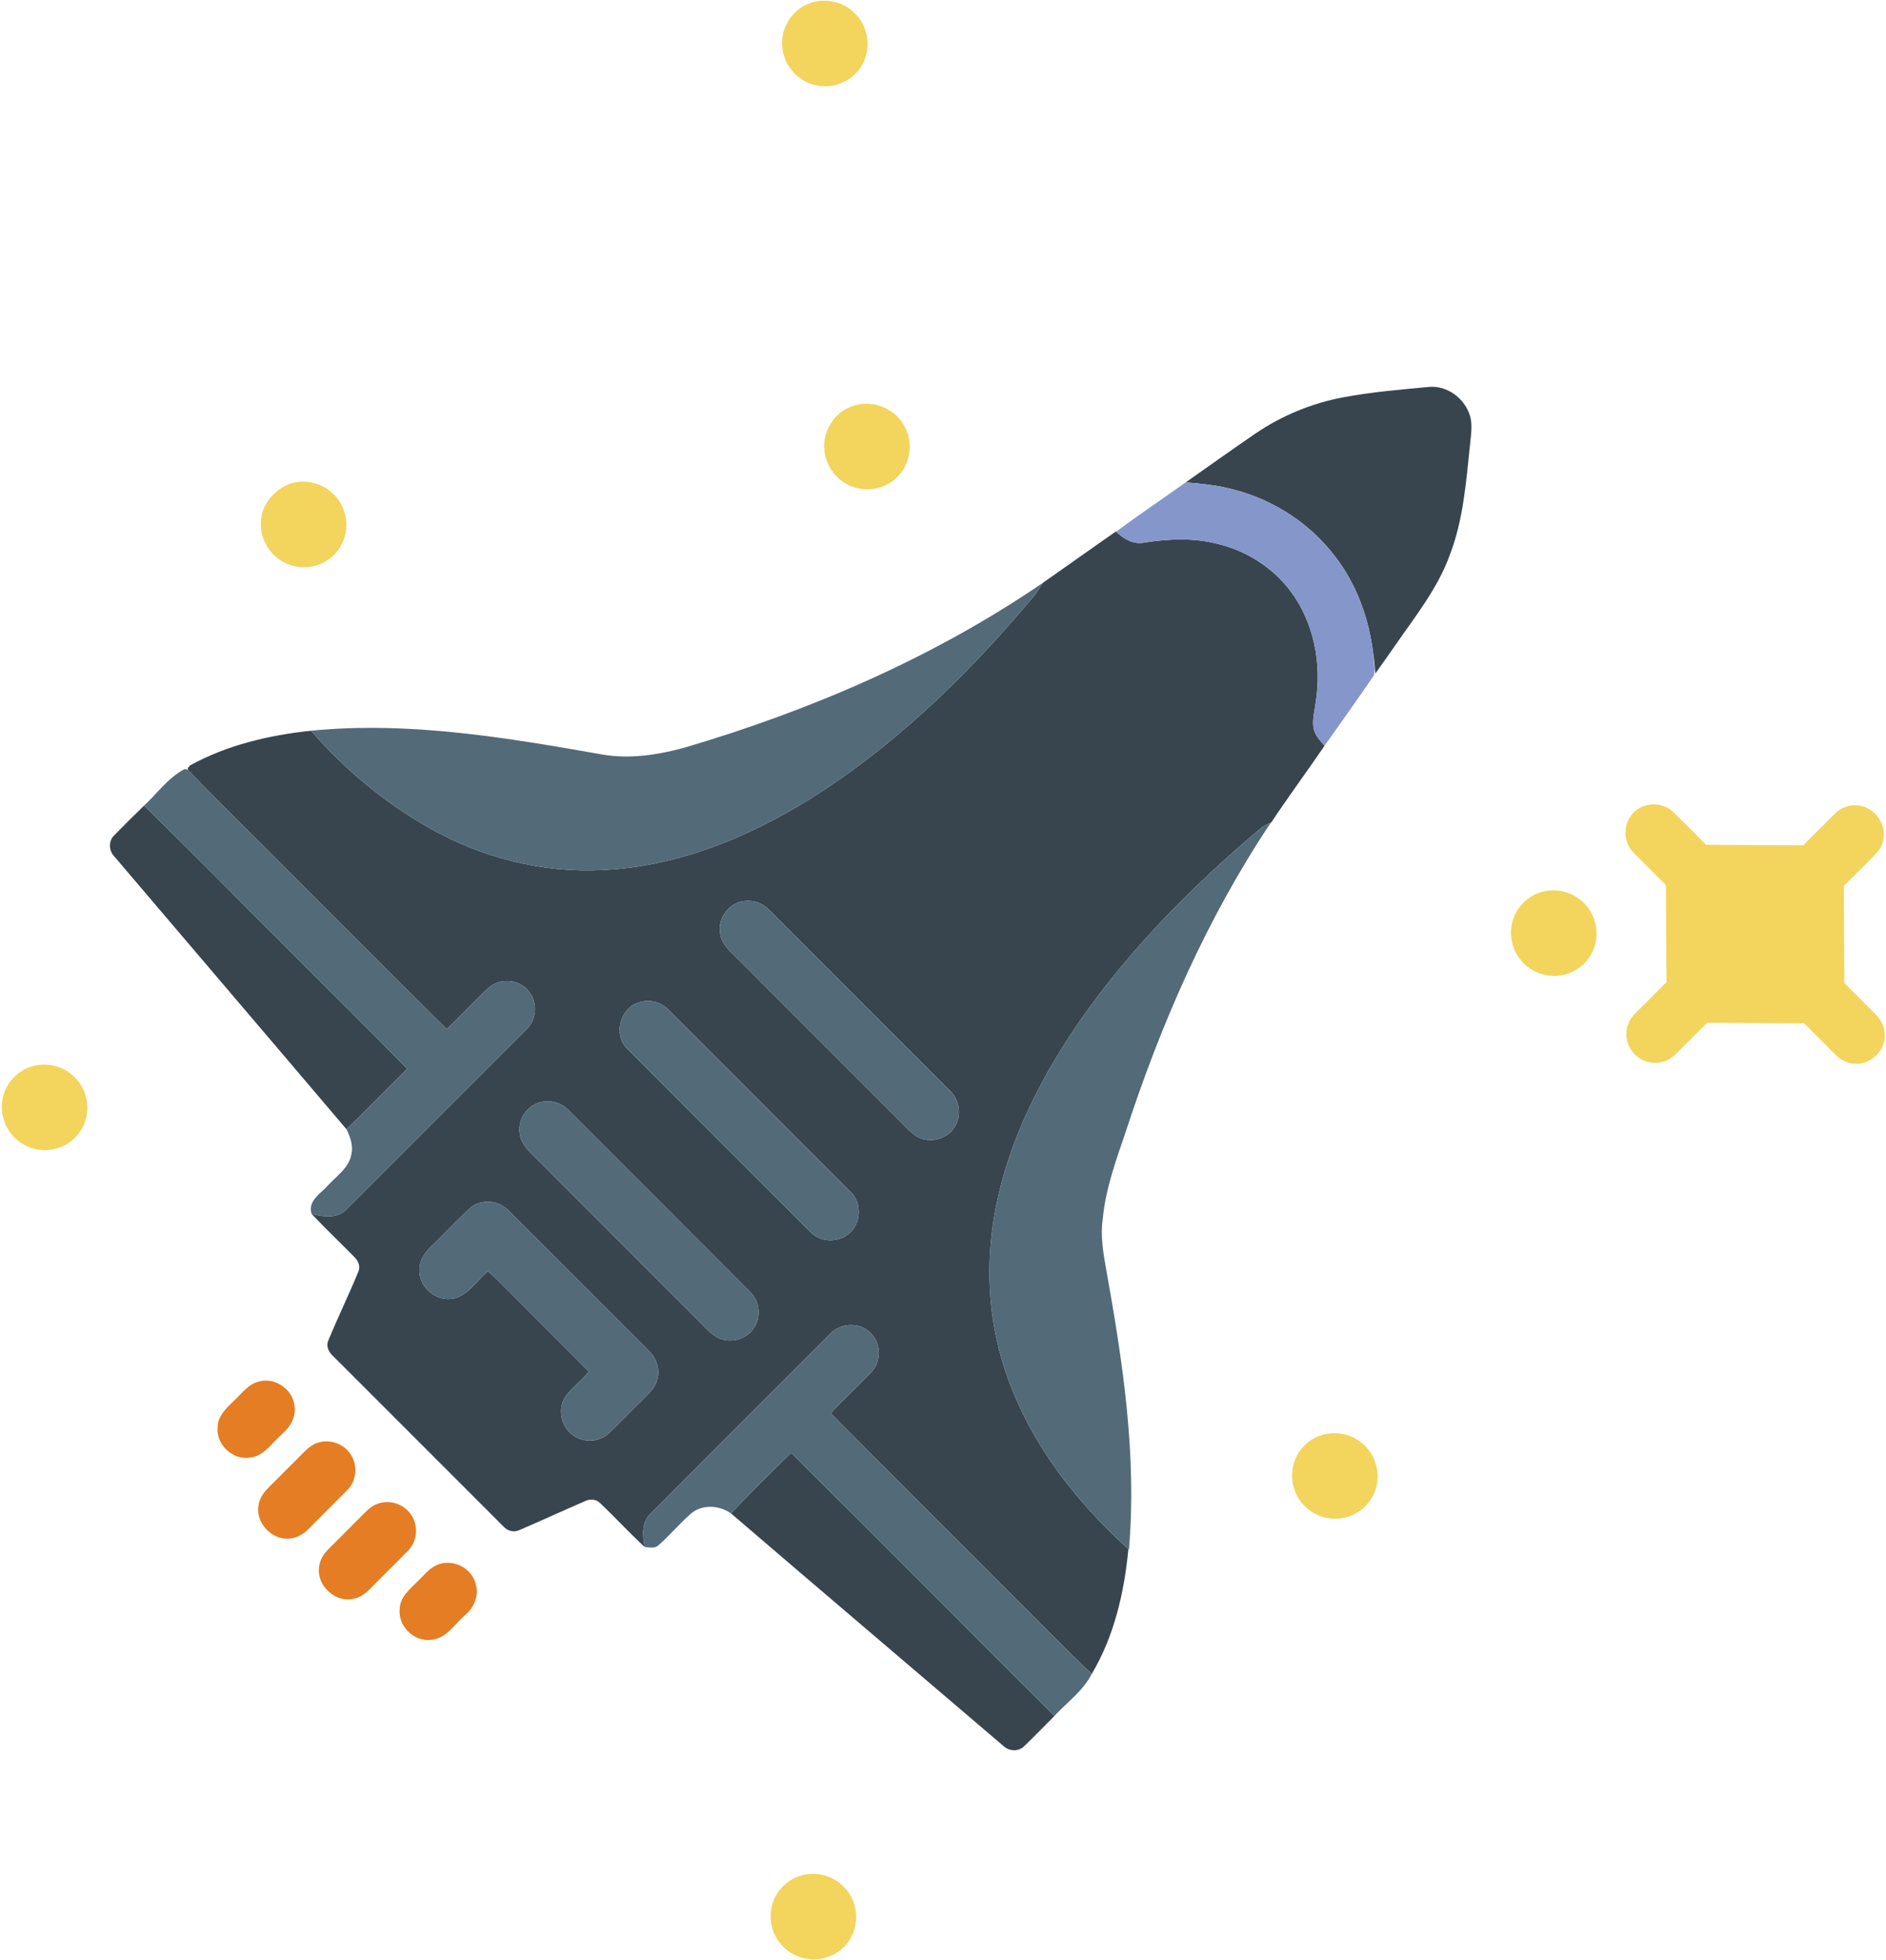 <?xml version="1.0" encoding="UTF-8" ?>
<!DOCTYPE svg PUBLIC "-//W3C//DTD SVG 1.1//EN" "http://www.w3.org/Graphics/SVG/1.1/DTD/svg11.dtd">
<svg width="801pt" height="832pt" viewBox="0 0 801 832" version="1.1" xmlns="http://www.w3.org/2000/svg">
<g id="#f3d45cff">
<path fill="#f3d45c" opacity="1.00" d=" M 343.39 1.59 C 349.84 -1.04 357.72 0.45 362.73 5.31 C 368.05 10.19 369.91 18.36 367.29 25.09 C 364.53 32.71 356.14 37.68 348.13 36.46 C 339.87 35.55 332.89 28.35 332.25 20.07 C 331.33 12.33 336.12 4.39 343.39 1.59 Z" />
<path fill="#f3d45c" opacity="1.00" d=" M 361.48 172.61 C 369.97 169.14 380.54 173.28 384.45 181.56 C 387.63 187.80 386.79 195.88 382.24 201.23 C 377.74 206.83 369.71 209.10 362.91 206.88 C 355.61 204.72 350.18 197.58 350.06 189.96 C 349.70 182.52 354.51 175.22 361.48 172.61 Z" />
<path fill="#f3d45c" opacity="1.00" d=" M 122.42 205.62 C 128.16 203.48 134.96 204.44 139.82 208.20 C 144.67 211.81 147.50 217.93 147.05 223.96 C 146.75 230.03 143.09 235.79 137.72 238.63 C 131.80 241.92 124.05 241.42 118.56 237.47 C 113.34 233.86 110.28 227.40 110.84 221.07 C 111.16 214.21 116.33 208.29 122.42 205.62 Z" />
<path fill="#f3d45c" opacity="1.00" d=" M 692.51 346.55 C 696.35 340.72 705.43 339.74 710.46 344.57 C 715.26 349.18 719.89 353.96 724.60 358.66 C 738.34 358.75 752.08 358.75 765.82 358.89 C 770.37 354.40 774.83 349.82 779.39 345.34 C 783.29 341.31 790.36 340.55 794.76 344.19 C 800.41 347.89 801.92 356.29 797.51 361.52 C 792.91 366.58 787.86 371.21 783.10 376.12 C 783.15 389.87 783.19 403.62 783.31 417.37 C 787.74 421.74 792.13 426.16 796.53 430.56 C 798.57 432.57 800.08 435.18 800.39 438.07 C 801.57 445.36 794.39 452.61 787.10 451.53 C 784.16 451.25 781.48 449.75 779.45 447.67 C 775.02 443.26 770.61 438.84 766.22 434.41 C 752.49 434.33 738.77 434.29 725.04 434.21 C 720.51 438.63 716.12 443.19 711.58 447.61 C 708.86 450.38 704.81 451.73 700.98 451.05 C 695.94 450.30 691.66 446.05 690.91 441.01 C 690.20 437.18 691.54 433.09 694.33 430.39 C 698.79 425.86 703.36 421.44 707.79 416.88 C 707.60 403.17 707.62 389.46 707.55 375.76 C 703.00 371.20 698.41 366.69 693.90 362.09 C 689.79 358.11 689.14 351.18 692.51 346.55 Z" />
<path fill="#f3d45c" opacity="1.00" d=" M 654.57 378.71 C 660.36 377.00 666.97 378.35 671.56 382.31 C 676.39 386.32 678.87 392.93 677.83 399.13 C 677.01 404.82 673.21 409.95 668.05 412.45 C 661.89 415.54 654.01 414.66 648.67 410.32 C 643.50 406.29 640.83 399.34 642.01 392.89 C 643.03 386.27 648.15 380.56 654.57 378.71 Z" />
<path fill="#f3d45c" opacity="1.00" d=" M 13.57 452.70 C 19.34 450.97 25.94 452.31 30.53 456.24 C 35.12 460.01 37.61 466.13 36.99 472.04 C 36.51 477.83 32.95 483.24 27.85 486.02 C 21.60 489.56 13.27 488.83 7.70 484.30 C 2.54 480.28 -0.13 473.35 1.03 466.91 C 2.04 460.29 7.14 454.56 13.57 452.70 Z" />
<path fill="#f3d45c" opacity="1.00" d=" M 561.14 609.30 C 567.17 607.32 574.18 608.76 578.89 613.03 C 583.39 616.95 585.73 623.16 584.92 629.07 C 584.23 634.98 580.35 640.37 574.99 642.93 C 569.15 645.81 561.79 645.18 556.51 641.38 C 551.04 637.59 547.97 630.65 548.91 624.06 C 549.68 617.31 554.67 611.32 561.14 609.30 Z" />
<path fill="#f3d45c" opacity="1.00" d=" M 339.28 796.53 C 345.49 794.31 352.83 795.80 357.65 800.31 C 362.48 804.62 364.67 811.62 363.15 817.92 C 361.98 823.30 358.11 827.99 353.09 830.23 C 347.20 832.93 339.89 832.14 334.73 828.23 C 329.67 824.55 326.77 818.15 327.38 811.92 C 327.86 805.03 332.74 798.73 339.28 796.53 Z" />
</g>
<g id="#38454eff">
<path fill="#38454e" opacity="1.00" d=" M 570.42 168.69 C 582.47 166.41 594.72 165.41 606.92 164.26 C 614.66 163.55 622.11 169.19 624.31 176.49 C 625.51 180.55 624.69 184.81 624.32 188.92 C 622.67 204.69 621.46 220.79 615.71 235.71 C 610.60 249.78 601.15 261.55 592.74 273.73 C 589.86 277.81 587.03 281.92 584.10 285.96 C 583.91 283.19 583.68 280.42 583.25 277.68 C 581.48 262.73 576.21 248.04 566.92 236.10 C 556.53 222.45 541.46 212.56 524.93 208.10 C 517.98 206.11 510.77 205.37 503.59 204.77 C 513.41 197.91 523.15 190.92 533.04 184.15 C 544.27 176.50 557.06 171.18 570.42 168.69 Z" />
<path fill="#38454e" opacity="1.00" d=" M 442.90 247.45 C 453.19 240.13 463.59 232.93 473.91 225.63 L 474.01 225.71 C 477.18 228.73 481.32 231.26 485.90 230.36 C 496.52 228.68 507.56 228.24 518.02 231.13 C 529.88 234.15 540.73 241.15 548.09 250.97 C 558.11 264.26 561.37 281.85 558.81 298.11 C 558.34 301.71 557.30 305.33 557.86 308.98 C 558.34 312.05 560.64 314.33 562.53 316.63 C 555.08 327.55 547.19 338.17 539.90 349.19 L 539.70 349.28 C 538.04 349.98 536.40 350.80 535.01 351.97 C 508.87 374.10 484.33 398.38 463.94 425.99 C 445.84 450.58 430.73 478.01 423.92 507.99 C 418.70 530.51 418.86 554.37 425.30 576.62 C 434.41 608.39 454.94 635.73 479.24 657.63 C 477.48 676.03 473.22 694.62 463.67 710.64 C 452.11 699.76 441.15 688.25 429.84 677.11 C 404.19 651.37 378.37 625.79 352.81 599.97 C 358.41 593.85 364.65 588.34 370.28 582.24 C 374.57 577.75 374.12 569.71 369.46 565.64 C 364.84 561.16 356.72 561.65 352.44 566.37 C 327.10 591.72 301.70 617.02 276.43 642.43 C 272.47 646.16 272.84 651.82 273.77 656.71 C 267.26 650.75 261.31 644.20 254.90 638.14 C 253.17 636.32 250.39 636.25 248.25 637.37 C 239.03 641.37 229.89 645.57 220.65 649.54 C 218.38 650.66 215.61 650.01 213.95 648.16 C 189.75 624.00 165.60 599.79 141.40 575.63 C 139.58 574.02 138.36 571.41 139.45 569.04 C 143.50 559.26 148.13 549.72 152.16 539.94 C 153.24 537.68 152.13 535.15 150.42 533.57 C 144.42 527.46 138.20 521.56 132.33 515.33 C 137.30 516.58 143.42 517.53 147.28 513.27 C 172.65 487.94 197.96 462.55 223.34 437.23 C 227.86 433.28 228.51 425.81 224.81 421.12 C 220.93 415.69 212.33 414.93 207.45 419.40 C 201.31 424.98 195.79 431.20 189.72 436.85 C 168.15 415.59 146.85 394.04 125.39 372.65 C 110.25 357.34 94.75 342.37 79.83 326.85 L 79.76 326.10 C 80.00 325.81 80.48 325.22 80.73 324.93 C 96.51 316.25 114.32 312.10 132.12 310.21 C 146.36 326.69 163.45 340.82 182.42 351.55 C 204.64 364.13 230.34 370.70 255.91 369.36 C 289.66 367.79 321.64 353.98 349.57 335.63 C 383.48 313.34 412.66 284.57 438.66 253.57 C 440.26 251.67 441.55 249.54 442.90 247.45 M 316.35 382.48 C 309.92 383.08 304.82 389.52 305.83 395.93 C 306.23 400.88 310.38 404.10 313.60 407.37 C 336.43 430.23 359.31 453.04 382.13 475.91 C 384.46 478.19 386.60 480.76 389.42 482.48 C 394.72 485.57 402.24 483.76 405.41 478.47 C 408.64 473.58 407.49 466.72 403.23 462.82 C 377.71 437.30 352.19 411.77 326.66 386.25 C 324.01 383.52 320.14 382.04 316.35 382.48 M 272.22 425.34 C 263.44 427.12 260.08 439.40 266.64 445.47 C 292.42 471.30 318.21 497.12 344.05 522.88 C 348.11 527.17 355.31 527.80 359.97 524.13 C 365.80 520.06 366.32 510.77 361.20 505.91 C 335.52 480.22 309.85 454.52 284.16 428.85 C 281.13 425.68 276.49 424.23 272.22 425.34 M 228.28 468.34 C 223.30 470.22 219.94 475.65 220.71 480.96 C 221.11 485.90 225.16 489.23 228.41 492.51 C 250.93 515.02 273.45 537.53 295.96 560.05 C 298.47 562.51 300.78 565.24 303.71 567.23 C 308.64 570.53 315.95 569.32 319.57 564.62 C 323.41 559.98 322.92 552.59 318.59 548.44 C 292.94 522.73 267.24 497.06 241.56 471.38 C 238.21 467.87 232.81 466.54 228.28 468.34 M 199.23 513.22 C 193.71 518.37 188.60 523.94 183.14 529.16 C 180.12 531.93 177.70 535.78 178.18 540.05 C 178.42 547.61 186.73 553.35 193.91 550.92 C 199.53 548.90 202.79 543.43 207.17 539.68 C 208.44 540.76 209.72 541.85 210.92 543.03 C 223.94 556.14 237.07 569.15 250.10 582.26 C 247.13 585.87 243.34 588.71 240.48 592.41 C 236.72 597.46 237.97 605.26 242.99 609.00 C 247.42 612.58 254.38 612.46 258.53 608.49 C 263.36 604.01 267.82 599.15 272.58 594.59 C 275.36 591.85 278.56 589.03 279.29 584.99 C 280.37 580.55 278.32 575.97 275.10 572.93 C 255.39 553.29 235.75 533.57 216.03 513.94 C 211.72 509.36 203.84 508.80 199.23 513.22 Z" />
<path fill="#38454e" opacity="1.00" d=" M 48.58 354.55 C 52.71 350.31 56.92 346.13 61.18 342.01 C 81.03 361.39 100.45 381.21 120.14 400.76 C 137.69 418.46 155.52 435.89 172.93 453.73 C 164.34 462.29 155.88 470.99 147.12 479.37 C 114.29 440.68 81.30 402.13 48.45 363.47 C 46.13 361.04 46.05 356.86 48.58 354.55 Z" />
<path fill="#38454e" opacity="1.00" d=" M 310.43 642.47 C 318.73 633.69 327.35 625.20 336.00 616.77 C 373.42 653.85 410.53 691.26 447.84 728.46 C 443.62 732.70 439.45 736.99 435.15 741.15 C 432.76 743.76 428.46 743.54 426.04 741.11 C 387.51 708.22 348.89 675.44 310.43 642.47 Z" />
</g>
<g id="#8596caff">
<path fill="#8596ca" opacity="1.00" d=" M 474.01 225.71 C 483.73 218.54 493.75 211.78 503.59 204.77 C 510.77 205.37 517.98 206.11 524.93 208.10 C 541.46 212.56 556.53 222.45 566.92 236.10 C 576.21 248.04 581.48 262.73 583.25 277.68 C 583.31 280.68 584.23 283.86 583.48 286.77 C 576.63 296.81 569.55 306.70 562.53 316.63 C 560.64 314.33 558.34 312.05 557.86 308.98 C 557.30 305.33 558.34 301.71 558.81 298.11 C 561.37 281.85 558.11 264.26 548.09 250.97 C 540.73 241.15 529.88 234.15 518.02 231.13 C 507.56 228.24 496.52 228.68 485.90 230.36 C 481.32 231.26 477.18 228.73 474.01 225.71 Z" />
</g>
<g id="#536a79ff">
<path fill="#536a79" opacity="1.00" d=" M 290.39 317.49 C 344.21 301.66 396.46 279.16 442.90 247.45 C 441.55 249.54 440.26 251.67 438.66 253.57 C 412.66 284.57 383.48 313.34 349.57 335.63 C 321.64 353.98 289.66 367.79 255.91 369.36 C 230.34 370.70 204.64 364.13 182.42 351.55 C 163.45 340.82 146.36 326.69 132.12 310.21 C 173.68 306.11 215.26 313.17 256.08 320.36 C 267.55 322.28 279.27 320.49 290.39 317.49 Z" />
<path fill="#536a79" opacity="1.00" d=" M 61.18 342.01 C 66.80 336.80 71.41 330.19 78.29 326.55 L 79.15 326.55 L 79.83 326.85 C 94.75 342.37 110.25 357.34 125.39 372.65 C 146.85 394.04 168.15 415.59 189.72 436.85 C 195.79 431.20 201.31 424.98 207.45 419.40 C 212.33 414.93 220.93 415.69 224.81 421.12 C 228.51 425.81 227.86 433.28 223.34 437.23 C 197.96 462.55 172.65 487.94 147.28 513.27 C 143.42 517.53 137.30 516.58 132.33 515.33 C 130.59 509.78 136.21 506.72 139.31 503.22 C 143.02 499.16 148.30 495.75 149.25 489.94 C 150.07 486.26 148.75 482.61 147.12 479.37 C 155.88 470.99 164.34 462.29 172.93 453.73 C 155.52 435.89 137.69 418.46 120.14 400.76 C 100.45 381.21 81.03 361.39 61.18 342.01 Z" />
<path fill="#536a79" opacity="1.00" d=" M 535.01 351.97 C 536.40 350.80 538.04 349.98 539.70 349.28 C 512.66 389.74 492.99 434.74 477.96 480.91 C 473.88 492.86 469.51 504.90 468.34 517.56 C 467.31 524.73 468.56 531.94 469.82 539.00 C 476.86 578.13 482.89 617.99 479.47 657.84 L 479.24 657.63 C 454.94 635.73 434.41 608.39 425.30 576.62 C 418.86 554.37 418.70 530.51 423.92 507.99 C 430.73 478.01 445.84 450.58 463.94 425.99 C 484.33 398.38 508.87 374.10 535.01 351.97 Z" />
<path fill="#536a79" opacity="1.00" d=" M 316.35 382.48 C 320.14 382.04 324.01 383.52 326.66 386.25 C 352.19 411.77 377.71 437.30 403.23 462.82 C 407.49 466.72 408.64 473.58 405.41 478.47 C 402.24 483.76 394.72 485.57 389.42 482.48 C 386.60 480.76 384.46 478.19 382.13 475.91 C 359.31 453.04 336.43 430.23 313.60 407.37 C 310.38 404.10 306.23 400.88 305.83 395.93 C 304.82 389.52 309.92 383.08 316.35 382.48 Z" />
<path fill="#536a79" opacity="1.00" d=" M 272.22 425.34 C 276.49 424.23 281.13 425.68 284.16 428.85 C 309.85 454.52 335.52 480.22 361.20 505.91 C 366.32 510.77 365.80 520.06 359.97 524.13 C 355.31 527.80 348.11 527.17 344.05 522.88 C 318.21 497.12 292.42 471.30 266.64 445.47 C 260.08 439.40 263.44 427.12 272.22 425.34 Z" />
<path fill="#536a79" opacity="1.00" d=" M 228.28 468.34 C 232.81 466.54 238.21 467.87 241.56 471.38 C 267.24 497.06 292.94 522.73 318.59 548.44 C 322.92 552.59 323.41 559.98 319.57 564.62 C 315.95 569.32 308.64 570.53 303.71 567.23 C 300.78 565.24 298.47 562.51 295.96 560.05 C 273.45 537.53 250.93 515.02 228.41 492.51 C 225.16 489.23 221.11 485.90 220.71 480.96 C 219.94 475.65 223.30 470.22 228.28 468.34 Z" />
<path fill="#536a79" opacity="1.00" d=" M 199.23 513.22 C 203.84 508.80 211.72 509.36 216.03 513.94 C 235.75 533.57 255.39 553.29 275.10 572.93 C 278.32 575.97 280.37 580.55 279.29 584.99 C 278.56 589.03 275.36 591.85 272.58 594.59 C 267.82 599.15 263.36 604.01 258.53 608.49 C 254.38 612.46 247.42 612.58 242.99 609.00 C 237.97 605.26 236.72 597.46 240.48 592.41 C 243.34 588.71 247.13 585.87 250.10 582.26 C 237.07 569.15 223.94 556.14 210.92 543.03 C 209.72 541.85 208.44 540.76 207.17 539.68 C 202.79 543.43 199.53 548.90 193.91 550.92 C 186.73 553.35 178.42 547.61 178.18 540.05 C 177.70 535.78 180.12 531.93 183.14 529.16 C 188.60 523.94 193.71 518.37 199.23 513.22 Z" />
<path fill="#536a79" opacity="1.00" d=" M 352.44 566.37 C 356.72 561.65 364.84 561.16 369.46 565.64 C 374.12 569.71 374.57 577.75 370.28 582.24 C 364.65 588.34 358.41 593.85 352.81 599.97 C 378.37 625.79 404.19 651.37 429.84 677.11 C 441.15 688.25 452.11 699.76 463.67 710.64 C 460.00 717.85 453.22 722.63 447.84 728.46 C 410.53 691.26 373.42 653.85 336.00 616.77 C 327.35 625.20 318.73 633.69 310.43 642.47 C 305.46 638.97 298.26 638.51 293.46 642.56 C 288.70 646.76 284.57 651.64 279.83 655.87 C 278.20 657.50 275.80 656.98 273.77 656.71 C 272.84 651.82 272.47 646.16 276.43 642.43 C 301.70 617.02 327.10 591.72 352.44 566.37 Z" />
</g>
<g id="#e47d23ff">
<path fill="#e47d23" opacity="1.00" d=" M 109.51 586.62 C 116.46 584.36 124.45 589.68 125.07 596.94 C 125.82 601.60 123.17 605.85 119.78 608.78 C 115.56 612.45 112.22 618.16 106.16 618.80 C 98.90 619.97 91.79 613.36 92.42 606.04 C 92.43 601.10 96.26 597.66 99.52 594.50 C 102.62 591.63 105.26 587.84 109.51 586.62 Z" />
<path fill="#e47d23" opacity="1.00" d=" M 136.04 612.20 C 141.04 611.03 146.58 613.39 149.17 617.83 C 152.01 622.36 151.36 628.74 147.54 632.53 C 142.26 637.91 136.85 643.18 131.56 648.56 C 129.53 650.69 127.03 652.56 124.04 653.00 C 116.25 654.69 108.27 646.79 109.83 638.99 C 110.20 636.17 111.82 633.72 113.81 631.77 C 118.99 626.60 124.17 621.44 129.32 616.25 C 131.17 614.36 133.40 612.74 136.04 612.20 Z" />
<path fill="#e47d23" opacity="1.00" d=" M 161.13 638.15 C 165.91 636.73 171.43 638.61 174.33 642.68 C 177.82 647.23 177.41 654.24 173.32 658.28 C 168.23 663.54 162.96 668.61 157.84 673.85 C 155.72 676.03 153.27 678.17 150.17 678.70 C 142.42 680.65 134.25 672.94 135.54 665.12 C 135.85 662.18 137.49 659.59 139.57 657.57 C 144.58 652.56 149.62 647.57 154.60 642.53 C 156.44 640.64 158.51 638.82 161.13 638.15 Z" />
<path fill="#e47d23" opacity="1.00" d=" M 185.32 664.50 C 191.65 661.48 199.93 665.22 201.88 671.93 C 203.64 676.87 201.52 682.36 197.59 685.60 C 193.06 689.48 189.53 695.76 182.96 696.17 C 175.72 697.02 168.94 690.24 169.76 683.01 C 169.91 677.95 174.06 674.65 177.33 671.38 C 179.89 668.99 182.07 666.01 185.32 664.50 Z" />
</g>
</svg>
